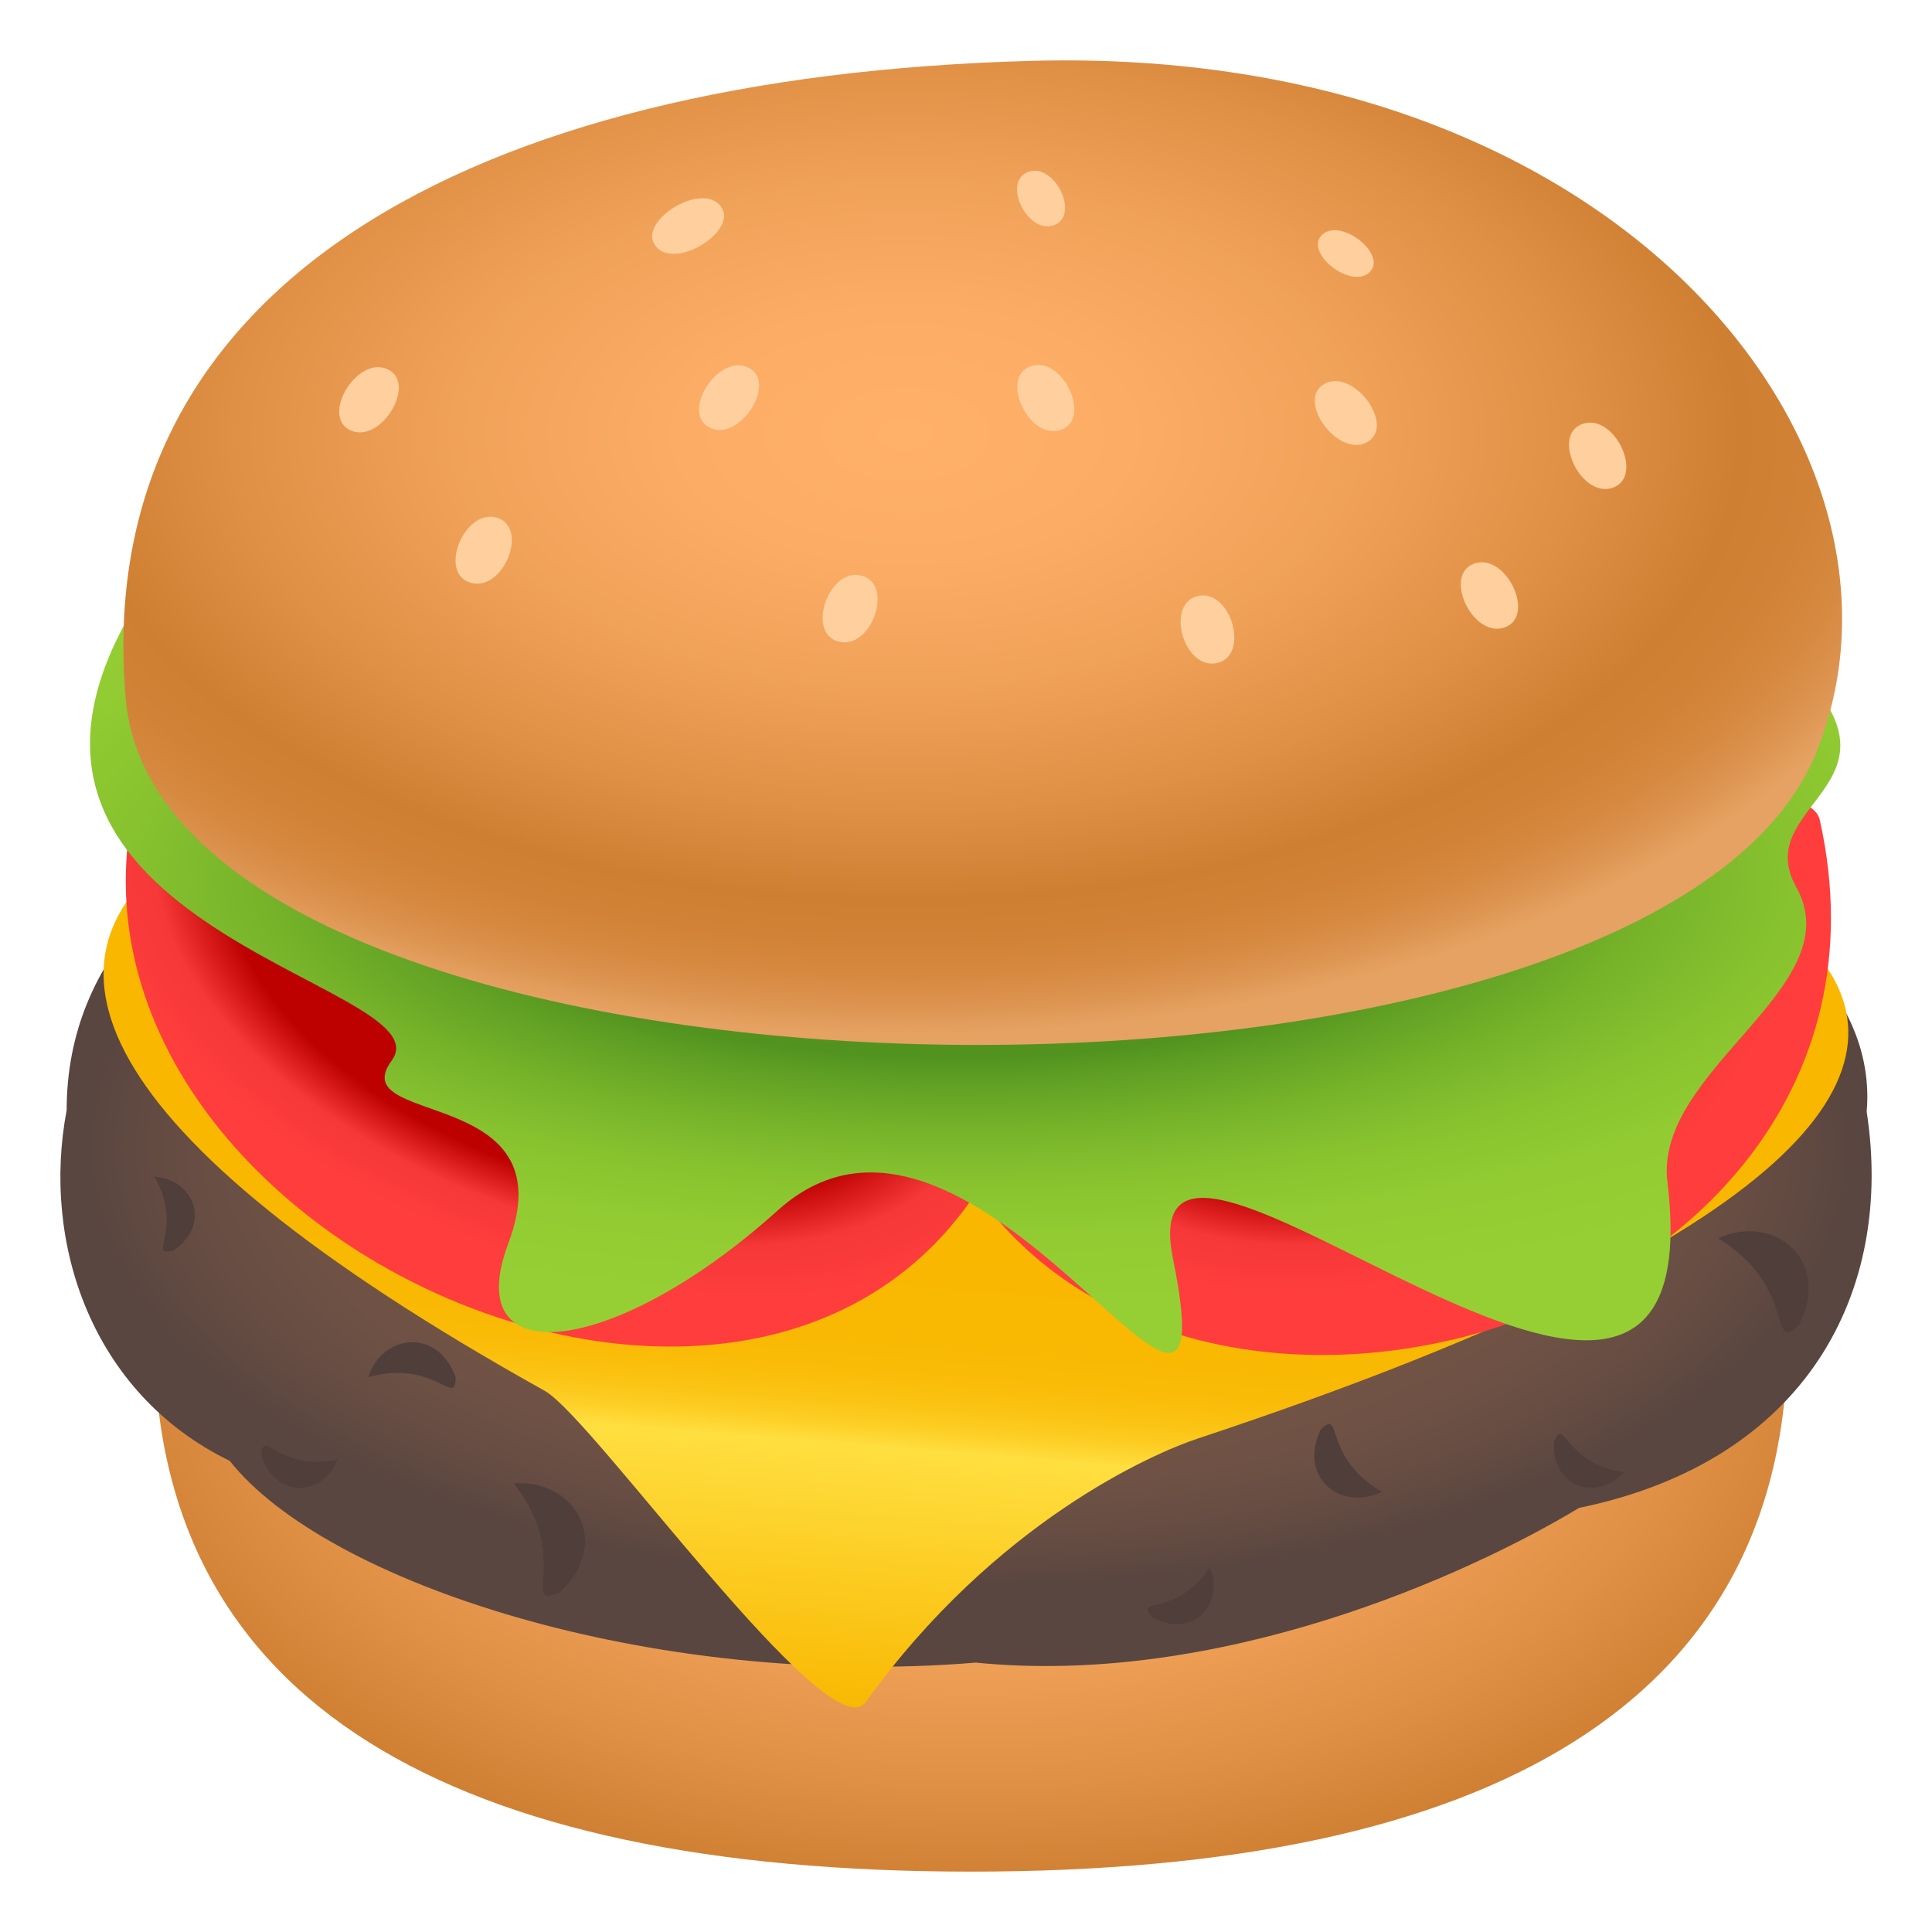 <svg xmlns="http://www.w3.org/2000/svg" xmlns:xlink="http://www.w3.org/1999/xlink" viewBox="0 0 64 64"><radialGradient id="A" cx="32.29" cy="47.811" gradientTransform="matrix(1 0 0 .596 0 16.295)" gradientUnits="userSpaceOnUse" r="29.872"><stop offset="0" stop-color="#ffb069"/><stop offset=".271" stop-color="#fcac65"/><stop offset=".54" stop-color="#f1a259"/><stop offset=".807" stop-color="#e09045"/><stop offset="1" stop-color="#cf7f32"/></radialGradient><radialGradient id="B" cx="32.398" cy="42.664" gradientTransform="matrix(.999 0 0 .497 -.269 16.803)" gradientUnits="userSpaceOnUse" r="30.367"><stop offset="0" stop-color="#785647"/><stop offset=".548" stop-color="#765547"/><stop offset=".746" stop-color="#6f5245"/><stop offset=".886" stop-color="#644b42"/><stop offset=".964" stop-color="#594640"/></radialGradient><linearGradient id="C" gradientUnits="userSpaceOnUse" x1="32.431" x2="30.388" y1="31.963" y2="57.094"><stop offset=".339" stop-color="#f9b700"/><stop offset=".358" stop-color="#f9b700"/><stop offset=".498" stop-color="#f9b802"/><stop offset=".548" stop-color="#fabc09"/><stop offset=".584" stop-color="#fbc414"/><stop offset=".613" stop-color="#fdce25"/><stop offset=".638" stop-color="#ffdc3b"/><stop offset=".642" stop-color="#ffdf40"/><stop offset="1" stop-color="#f9b700"/></linearGradient><linearGradient id="D" gradientUnits="userSpaceOnUse"><stop offset=".691" stop-color="#bd0000"/><stop offset=".842" stop-color="#f63838"/><stop offset="1" stop-color="#ff3d3d"/></linearGradient><radialGradient id="E" cx="18.824" cy="36.656" gradientTransform="matrix(.933 .364 -.198 .518 8.511 6.389)" r="17.006" xlink:href="#D"/><radialGradient id="F" cx="45.326" cy="37.125" gradientTransform="matrix(.964 -.27 .182 .665 -5.124 20.226)" r="14.182" xlink:href="#D"/><radialGradient id="G" cx="31.723" cy="68.074" gradientTransform="matrix(1 0 0 .358 0 4.843)" gradientUnits="userSpaceOnUse" r="39.481"><stop offset=".412" stop-color="#529320"/><stop offset=".457" stop-color="#5d9d23"/><stop offset=".58" stop-color="#76b32a"/><stop offset=".708" stop-color="#88c32f"/><stop offset=".844" stop-color="#93cc32"/><stop offset="1" stop-color="#96cf33"/></radialGradient><radialGradient id="H" cx="30.001" cy="17.529" gradientTransform="matrix(1 0 0 .558 0 4.605)" gradientUnits="userSpaceOnUse" r="35.625"><stop offset="0" stop-color="#ffb069"/><stop offset=".21" stop-color="#fcac65"/><stop offset=".419" stop-color="#f1a259"/><stop offset=".626" stop-color="#e09045"/><stop offset=".776" stop-color="#cf7f32"/><stop offset=".844" stop-color="#d18236"/><stop offset=".904" stop-color="#d68940"/><stop offset=".962" stop-color="#de9653"/><stop offset="1" stop-color="#e6a263"/></radialGradient><path d="M59.213 44.32c0 12.1-9.854 17.68-27.047 17.68s-27.05-5.58-27.05-17.68c0-17.678 54.098-17.678 54.098 0z" fill="url(#A)"/><path d="M2.208 36.776c0-20.56 60.96-15.436 59.628.05.915 5.926-1.958 11.566-9.528 13.125-3.784 2.28-11.953 5.93-19.98 5.125-10.78.89-21.55-2.667-24.717-6.683C3.02 46.16 1.375 41.16 2.208 36.776z" fill="url(#B)"/><path d="M18.048 46.075c1.592.885 9.417 11.99 10.63 10.308 4.3-5.977 9.536-8.244 10.994-8.728 77.543-25.688-83.84-36.245-21.623-1.58z" fill="url(#C)"/><path d="M5.24 24.203c1.36-3.13 29.56 10.138 28.197 13.27-6.882 15.84-35.08 2.573-28.197-13.27z" fill="url(#E)"/><path d="M30.137 34.432c-.745-3.344 29.402-10.617 30.146-7.27 4.03 18.07-26.12 25.343-30.146 7.27z" fill="url(#F)"/><path d="M4.85 19.483c-7.48 11.237 10.05 13.035 8.124 15.653-1.62 2.205 5.85.777 3.863 6.058-1.648 4.378 3.57 3.728 8.93-1.1C32.33 34.187 40.87 51.6 38.858 41.708c-1.638-8.064 18.08 11.507 16.377-2.556-.45-3.723 6.117-6.452 4.27-9.76-1.643-2.94 4.637-3.438-.82-8.035 0 0-40.712-6.395-53.836-1.875z" fill="url(#G)"/><path d="M60.126 25.017C54.495 38.5 5.428 37.687 4.165 23.15 2.98 9.53 15.486 2.522 34.173 2.016c19.706-.537 30.078 13.123 25.953 23z" fill="url(#H)"/><path d="M12.827 12.226c1.015.448-.192 2.48-1.207 2.034s.192-2.48 1.207-2.034zM23.85 6.8c.687.784-1.43 2.16-2.113 1.377s1.427-2.16 2.113-1.377zm.93 5.372c1.002.466-.26 2.476-1.26 2s.26-2.477 1.26-2zm-8.315 4.978c1.075.33.2 2.48-.883 2.153s-.192-2.48.883-2.153zm12.075 1.917c1.092.28.334 2.47-.758 2.188s-.335-2.468.758-2.188zm11.158.673c1.1-.22 1.713 2.005.604 2.227s-1.713-2-.604-2.227zm9.137-1.07c1.057-.372 2.06 1.742 1.008 2.114s-2.06-1.74-1.008-2.114zM34.064 5.694c.883-.313 1.726 1.456.844 1.768s-1.724-1.456-.844-1.768zm9.736 2.08c.623-.578 2.186.672 1.563 1.25s-2.184-.67-1.563-1.25zm8.62 6.27c1.057-.377 2.06 1.74 1.008 2.112s-2.06-1.74-1.008-2.112zM34.143 12.13c1.056-.37 2.05 1.748 1 2.114s-2.05-1.75-1-2.114zm9.735.582c.963-.523 2.373 1.4 1.408 1.935s-2.373-1.4-1.408-1.935z" fill="#ffcf9e"/><path d="M15.093 45.62c0 1.047-.663-.613-2.896 0 .482-1.444 2.3-1.642 2.896 0zm28.657 1.738c.75-.733.025.9 2.03 2.06-1.373.667-2.786-.486-2.03-2.06zm15.843-3.465c-1.047.968 0-1.223-2.675-2.874 1.888-.855 3.765.767 2.675 2.874zM18.53 52.76c-1.32.545.427-1.146-1.506-3.62 2.068-.148 3.262 2.022 1.506 3.62zm32.953-5.013c.373-.838.3.726 2.317 1.026-.9.984-2.425.498-2.317-1.026zM5.74 41.427c-.9.227.378-.692-.626-2.448 1.332.095 1.894 1.6.626 2.448zm32.417 12.14c-.6-.694.8.03 1.922-1.65.506 1.234-.586 2.4-1.922 1.65zm-29.5-5.373c.056-.915.545.57 2.53.153-.5 1.236-2.098 1.312-2.53-.153z" fill="#4f3e39"/></svg>
